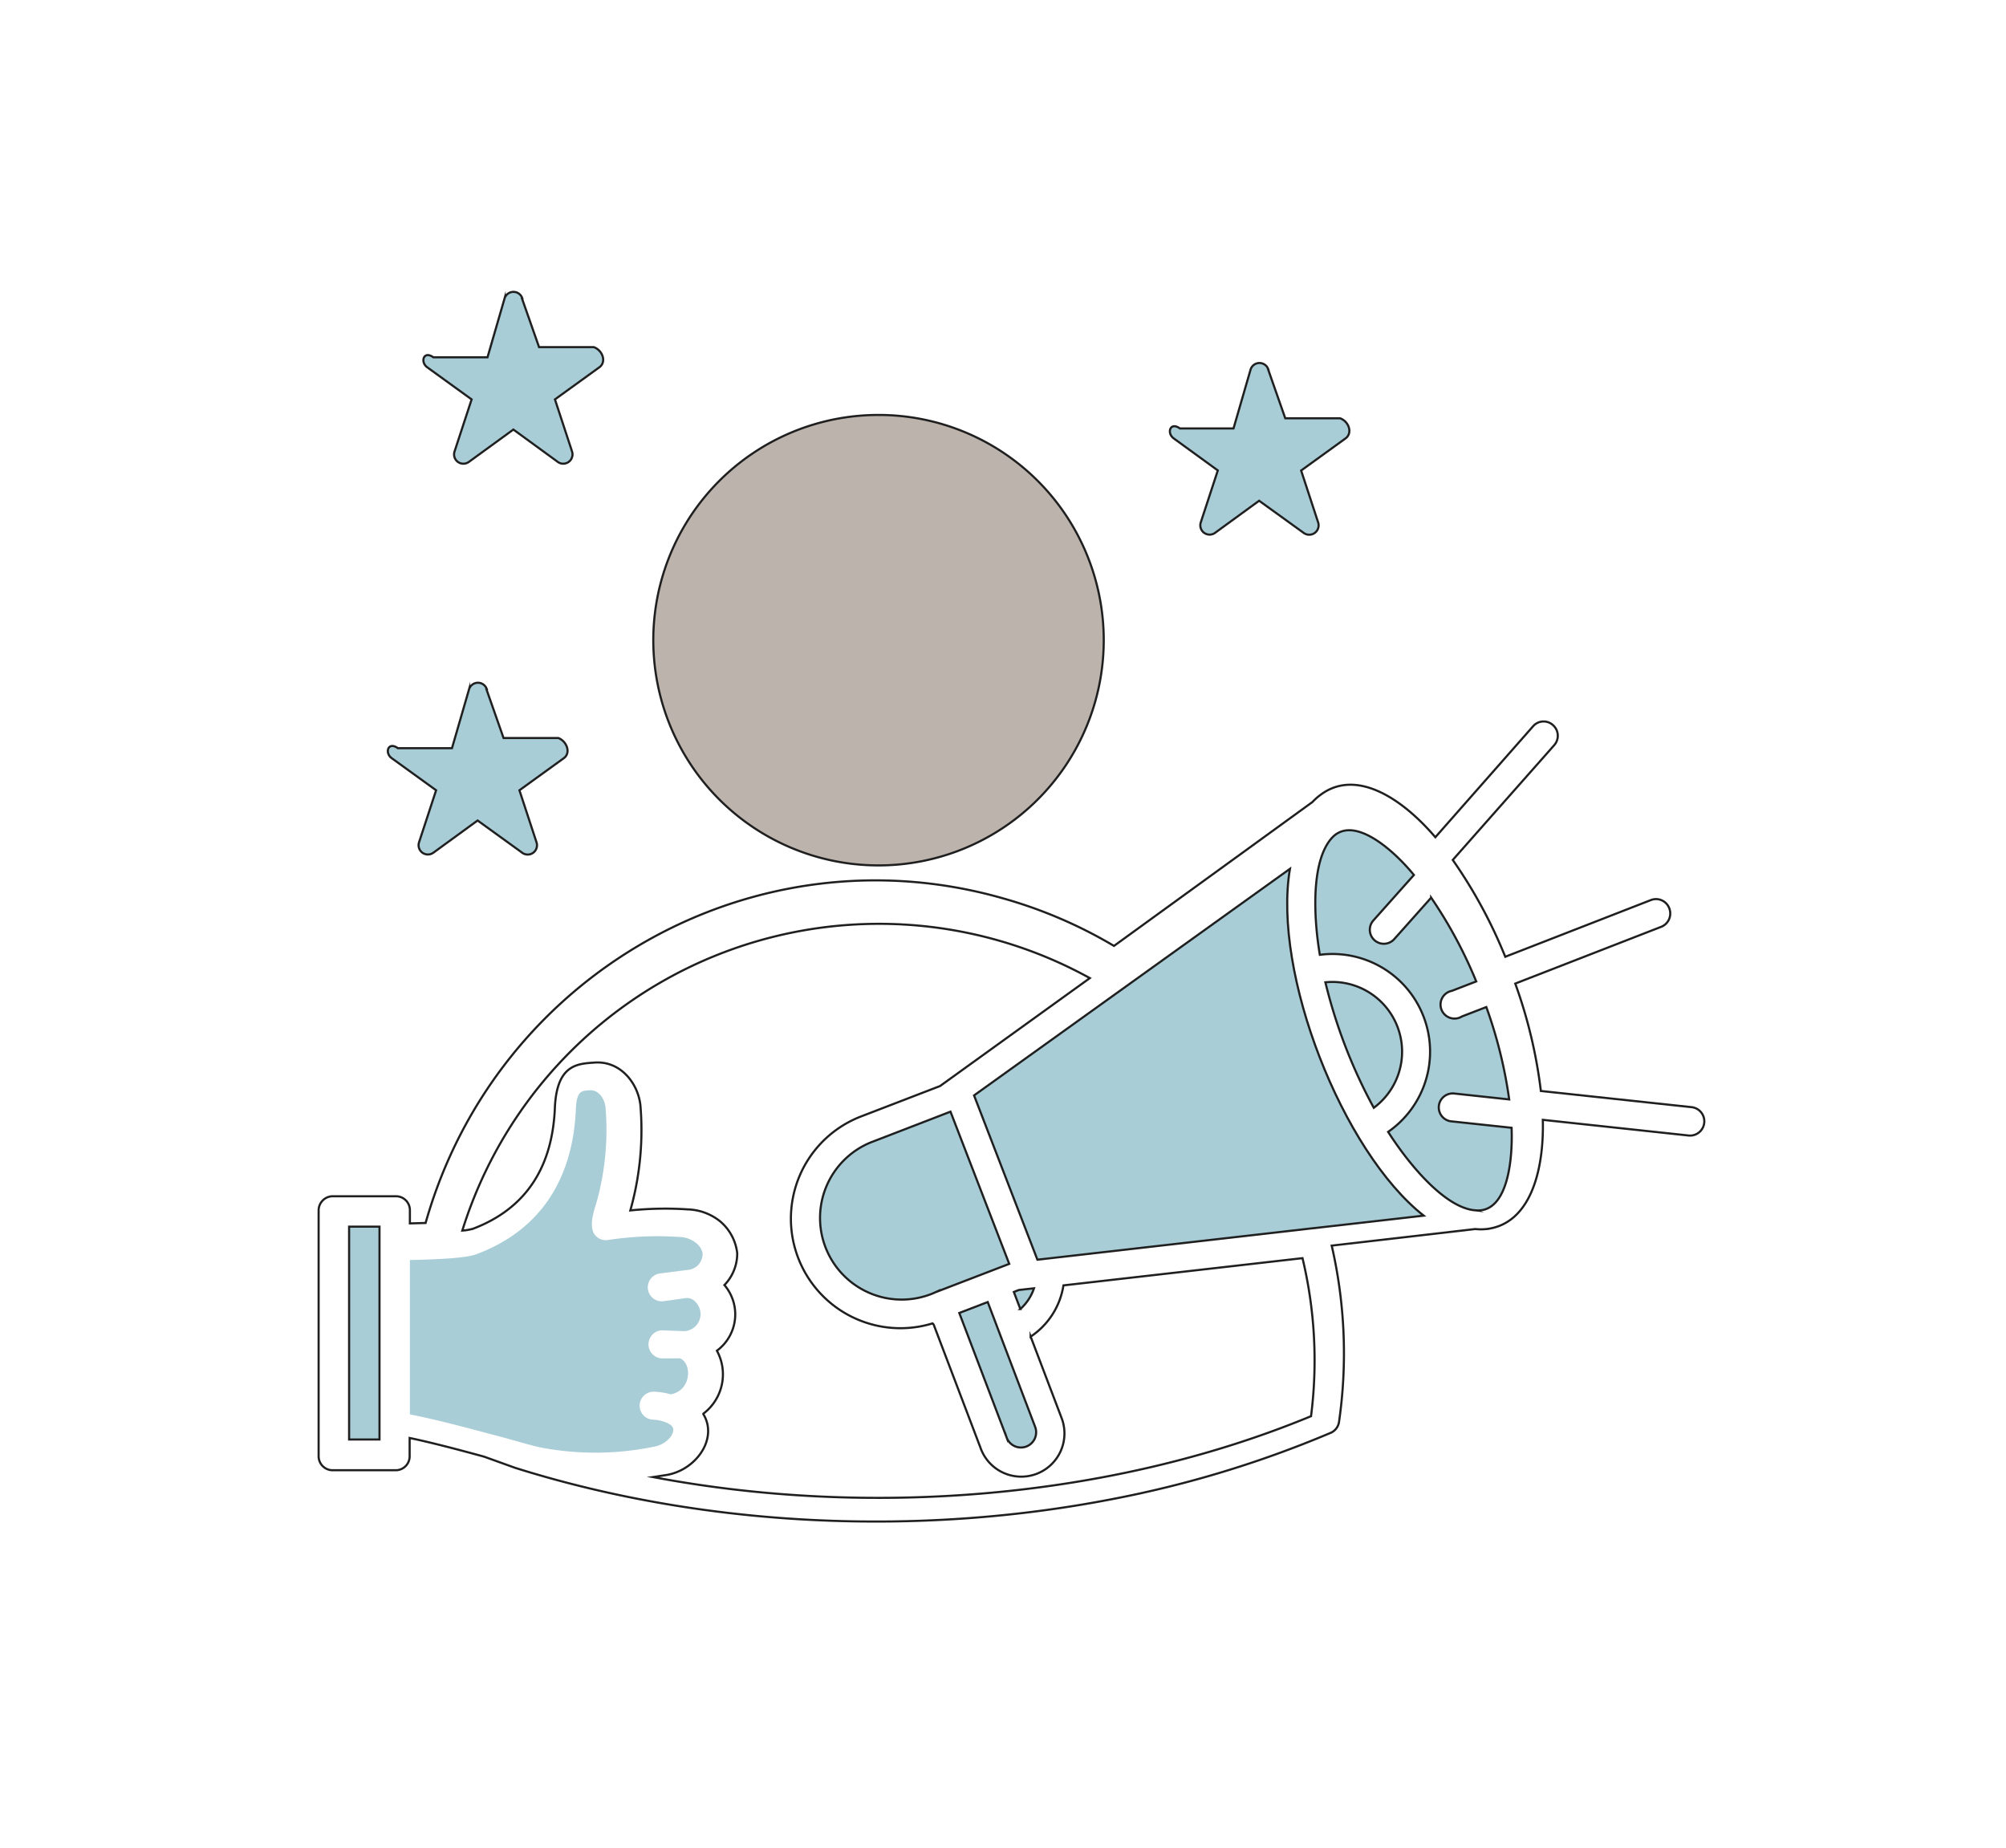<svg xmlns="http://www.w3.org/2000/svg" xmlns:xlink="http://www.w3.org/1999/xlink" viewBox="0 0 234.96 216.48"><g opacity="0.7"><image width="979" height="902" transform="scale(0.24)"></image></g><path d="M135.11,137.68l13.16-1.5c-9.51-7.49-17.73-28.39-15.66-40.62l-37,26.54,7.42,19.24,32.06-3.66Z" transform="translate(18.48 6.2)" fill="#a8cdd6" stroke="#1f1f1f" stroke-miterlimit="10" stroke-width="0.25" fill-rule="evenodd"></path><path d="M42.66,28.76l2,5.7h6.42c1.05.39,1.49,1.75.64,2.36h0l-5.2,3.76,2,6.09a1.09,1.09,0,0,1-1.75,1.17l-5.12-3.73L36.44,47.9a1.09,1.09,0,0,1-1.68-1.22h0l2-6.1-5.2-3.76c-.84-.61-.44-2,.72-1.17h6.34l2-6.9a1.09,1.09,0,0,1,2.08,0Z" transform="translate(18.48 6.2)" fill="#a8cdd6" stroke="#1f1f1f" stroke-miterlimit="10" stroke-width="0.25" fill-rule="evenodd"></path><path d="M38.5,74.54l2,5.7h6.42c1,.39,1.49,1.74.64,2.36h0l-5.2,3.76,2,6.09a1.09,1.09,0,0,1-1.75,1.17L37.46,89.9l-5.19,3.78a1.09,1.09,0,0,1-1.67-1.22h0l2-6.1-5.2-3.76c-.85-.61-.44-2,.72-1.17h6.34l2-6.9a1.09,1.09,0,0,1,2.08,0Z" transform="translate(18.48 6.2)" fill="#a8cdd6" stroke="#1f1f1f" stroke-miterlimit="10" stroke-width="0.25" fill-rule="evenodd"></path><path d="M130.06,37.08l2,5.71h6.42c1.05.38,1.49,1.74.64,2.36h0l-5.2,3.76,2,6.1a1.1,1.1,0,0,1-1.75,1.17L129,52.45l-5.19,3.78A1.09,1.09,0,0,1,122.16,55h0l2-6.1L119,45.15c-.85-.61-.44-2,.72-1.17H126l2-6.9a1.09,1.09,0,0,1,2.08,0Z" transform="translate(18.48 6.2)" fill="#a8cdd6" stroke="#1f1f1f" stroke-miterlimit="10" stroke-width="0.25" fill-rule="evenodd"></path><path d="M20.5,133.91h7.39a1.63,1.63,0,0,1,1.64,1.64v1.54l1.84-.05c8.27-29.23,38.55-46.38,67.71-38A54.24,54.24,0,0,1,112,104.59l23.24-16.85a6.79,6.79,0,0,1,1-.88c4.08-3,9.38.3,13.4,5l11.45-13a1.63,1.63,0,0,1,2.33-.13,1.66,1.66,0,0,1,.14,2.35L151.68,94.52a57.37,57.37,0,0,1,6.15,11.34l17.08-6.65a1.66,1.66,0,0,1,2.14,1,1.68,1.68,0,0,1-1,2.16L159,109a57.08,57.08,0,0,1,3,12.58l17.7,1.9a1.67,1.67,0,0,1-.35,3.32l-17.12-1.84c.15,6.15-1.56,12.21-6.6,12.79a6.46,6.46,0,0,1-1.32,0l-16.81,1.94a56.21,56.21,0,0,1,.86,20.64,1.66,1.66,0,0,1-1.1,1.34,126.44,126.44,0,0,1-25.4,7.7c-22.73,4.43-47.8,3.33-70-3.65l-3.64-1.31c-2.8-.77-6.06-1.63-8.72-2.19v2.11A1.63,1.63,0,0,1,27.89,166h-7.4a1.64,1.64,0,0,1-1.65-1.64V135.58a1.66,1.66,0,0,1,1.66-1.67Z" transform="translate(18.48 6.2)" fill="none" stroke="#1f1f1f" stroke-miterlimit="10" stroke-width="0.25" fill-rule="evenodd"></path><path d="M29.53,141.46v18c2.84.55,6.45,1.5,9.49,2.32,1.62.39,4.75,1.35,5.85,1.56a34.11,34.11,0,0,0,13.31-.11c1.07-.19,2.2-1.08,2.2-2,0-.64-1.3-1.1-2.28-1.15a1.64,1.64,0,1,1,.16-3.27,7.78,7.78,0,0,1,1.82.3,2.51,2.51,0,0,0,1.39-.74c1.12-1.28.63-3.22-.35-3.48L59,152.9a1.65,1.65,0,0,1,0-3.29l2.65.1a2,2,0,0,0,1.31-3.44,1.29,1.29,0,0,0-1.2-.42l-2.5.35a1.64,1.64,0,0,1-.45-3.25l3.22-.41a1.88,1.88,0,0,0,1.78-2,2.09,2.09,0,0,0-.83-1.21,3.2,3.2,0,0,0-1.87-.65,38.2,38.2,0,0,0-8.35.35,1.62,1.62,0,0,1-1.75-.91c-.46-1.18.16-2.67.52-4a31.58,31.58,0,0,0,.91-10.67c-.1-.87-.76-2.07-1.91-1.95-.74.08-1.47-.1-1.56,2.21-.34,8-4,14.14-11.68,17-1.25.48-5.1.61-7.73.67Z" transform="translate(18.48 6.2)" fill="#a8cdd6" fill-rule="evenodd"></path><polygon points="44.45 143.67 40.89 143.67 40.89 168.6 44.45 168.6 44.45 144.54 44.45 143.67" fill="#a8cdd6" stroke="#1f1f1f" stroke-miterlimit="10" stroke-width="0.25" fill-rule="evenodd"></polygon><path d="M63.91,159.37A5.78,5.78,0,0,0,65.49,152a5.29,5.29,0,0,0,.88-7.69,5.31,5.31,0,0,0,1.5-3.73,5.73,5.73,0,0,0-2-3.73,6.35,6.35,0,0,0-3.77-1.4,40,40,0,0,0-6.75.12,34.64,34.64,0,0,0,1.18-12.32c-.28-2.57-2.32-5.2-5.34-5-2,.14-4.47.19-4.68,5.35-.29,6.7-3.2,11.68-9.57,14.11a6,6,0,0,1-1.27.22,51.12,51.12,0,0,1,73.5-29.57L91.63,121l-9.25,3.56a12.83,12.83,0,0,0,8.37,24.24l.13.14,5.48,14.42a5.06,5.06,0,1,0,9.49-3.51l-3.61-9.5a8.84,8.84,0,0,0,3.84-6l28-3.19a51.44,51.44,0,0,1,1,18.51c-23.51,9.72-51.81,11.91-77.07,7.13l1.42-.22c3.51-.48,6.26-4.22,4.47-7.15Z" transform="translate(18.48 6.2)" fill="#fff" stroke="#1f1f1f" stroke-miterlimit="10" stroke-width="0.25" fill-rule="evenodd"></path><path d="M102.63,144.69l-1.78.2-.58.23.76,2a5.68,5.68,0,0,0,1.6-2.43Z" transform="translate(18.48 6.2)" fill="#a8cdd6" stroke="#1f1f1f" stroke-miterlimit="10" stroke-width="0.25" fill-rule="evenodd"></path><path d="M97.21,146.3l-3.33,1.28,5.54,14.57a1.78,1.78,0,1,0,3.36-1.19L97.21,146.3Z" transform="translate(18.48 6.2)" fill="#a8cdd6" stroke="#1f1f1f" stroke-miterlimit="10" stroke-width="0.25" fill-rule="evenodd"></path><path d="M154.22,135.55c-3.52-.36-7.68-5.38-10.11-9.18a11.44,11.44,0,0,0-8-20.74c-.76-4.54-1-10.89,1.34-13.61h0l0,0c2.42-2.81,7,1,9.68,4.26l-4.77,5.35a1.64,1.64,0,0,0,2.45,2.18l4.34-4.87a53,53,0,0,1,5.28,9.81l-2.85,1.1a1.64,1.64,0,1,0,1.18,3l2.85-1.1a53.46,53.46,0,0,1,2.68,10.82l-6.5-.7a1.64,1.64,0,0,0-.34,3.26l7.12.76c.16,4.22-.61,10.17-4.38,9.65Z" transform="translate(18.48 6.2)" fill="#a8cdd6" stroke="#1f1f1f" stroke-miterlimit="10" stroke-width="0.25" fill-rule="evenodd"></path><path d="M136.76,108.85a8.17,8.17,0,0,1,5.67,14.7,60.47,60.47,0,0,1-5.67-14.7Z" transform="translate(18.48 6.2)" fill="#a8cdd6" stroke="#1f1f1f" stroke-miterlimit="10" stroke-width="0.25" fill-rule="evenodd"></path><path d="M92.85,124l6.88,17.83-8.61,3.31a9.56,9.56,0,1,1-7.55-17.56L92.85,124Z" transform="translate(18.48 6.2)" fill="#a8cdd6" stroke="#1f1f1f" stroke-miterlimit="10" stroke-width="0.25" fill-rule="evenodd"></path><path d="M84.43,42.4A26.38,26.38,0,1,0,110.8,68.78,26.38,26.38,0,0,0,84.43,42.4Z" transform="translate(18.48 6.2)" fill="#bcb3ac" stroke="#1f1f1f" stroke-miterlimit="10" stroke-width="0.25" fill-rule="evenodd"></path></svg>